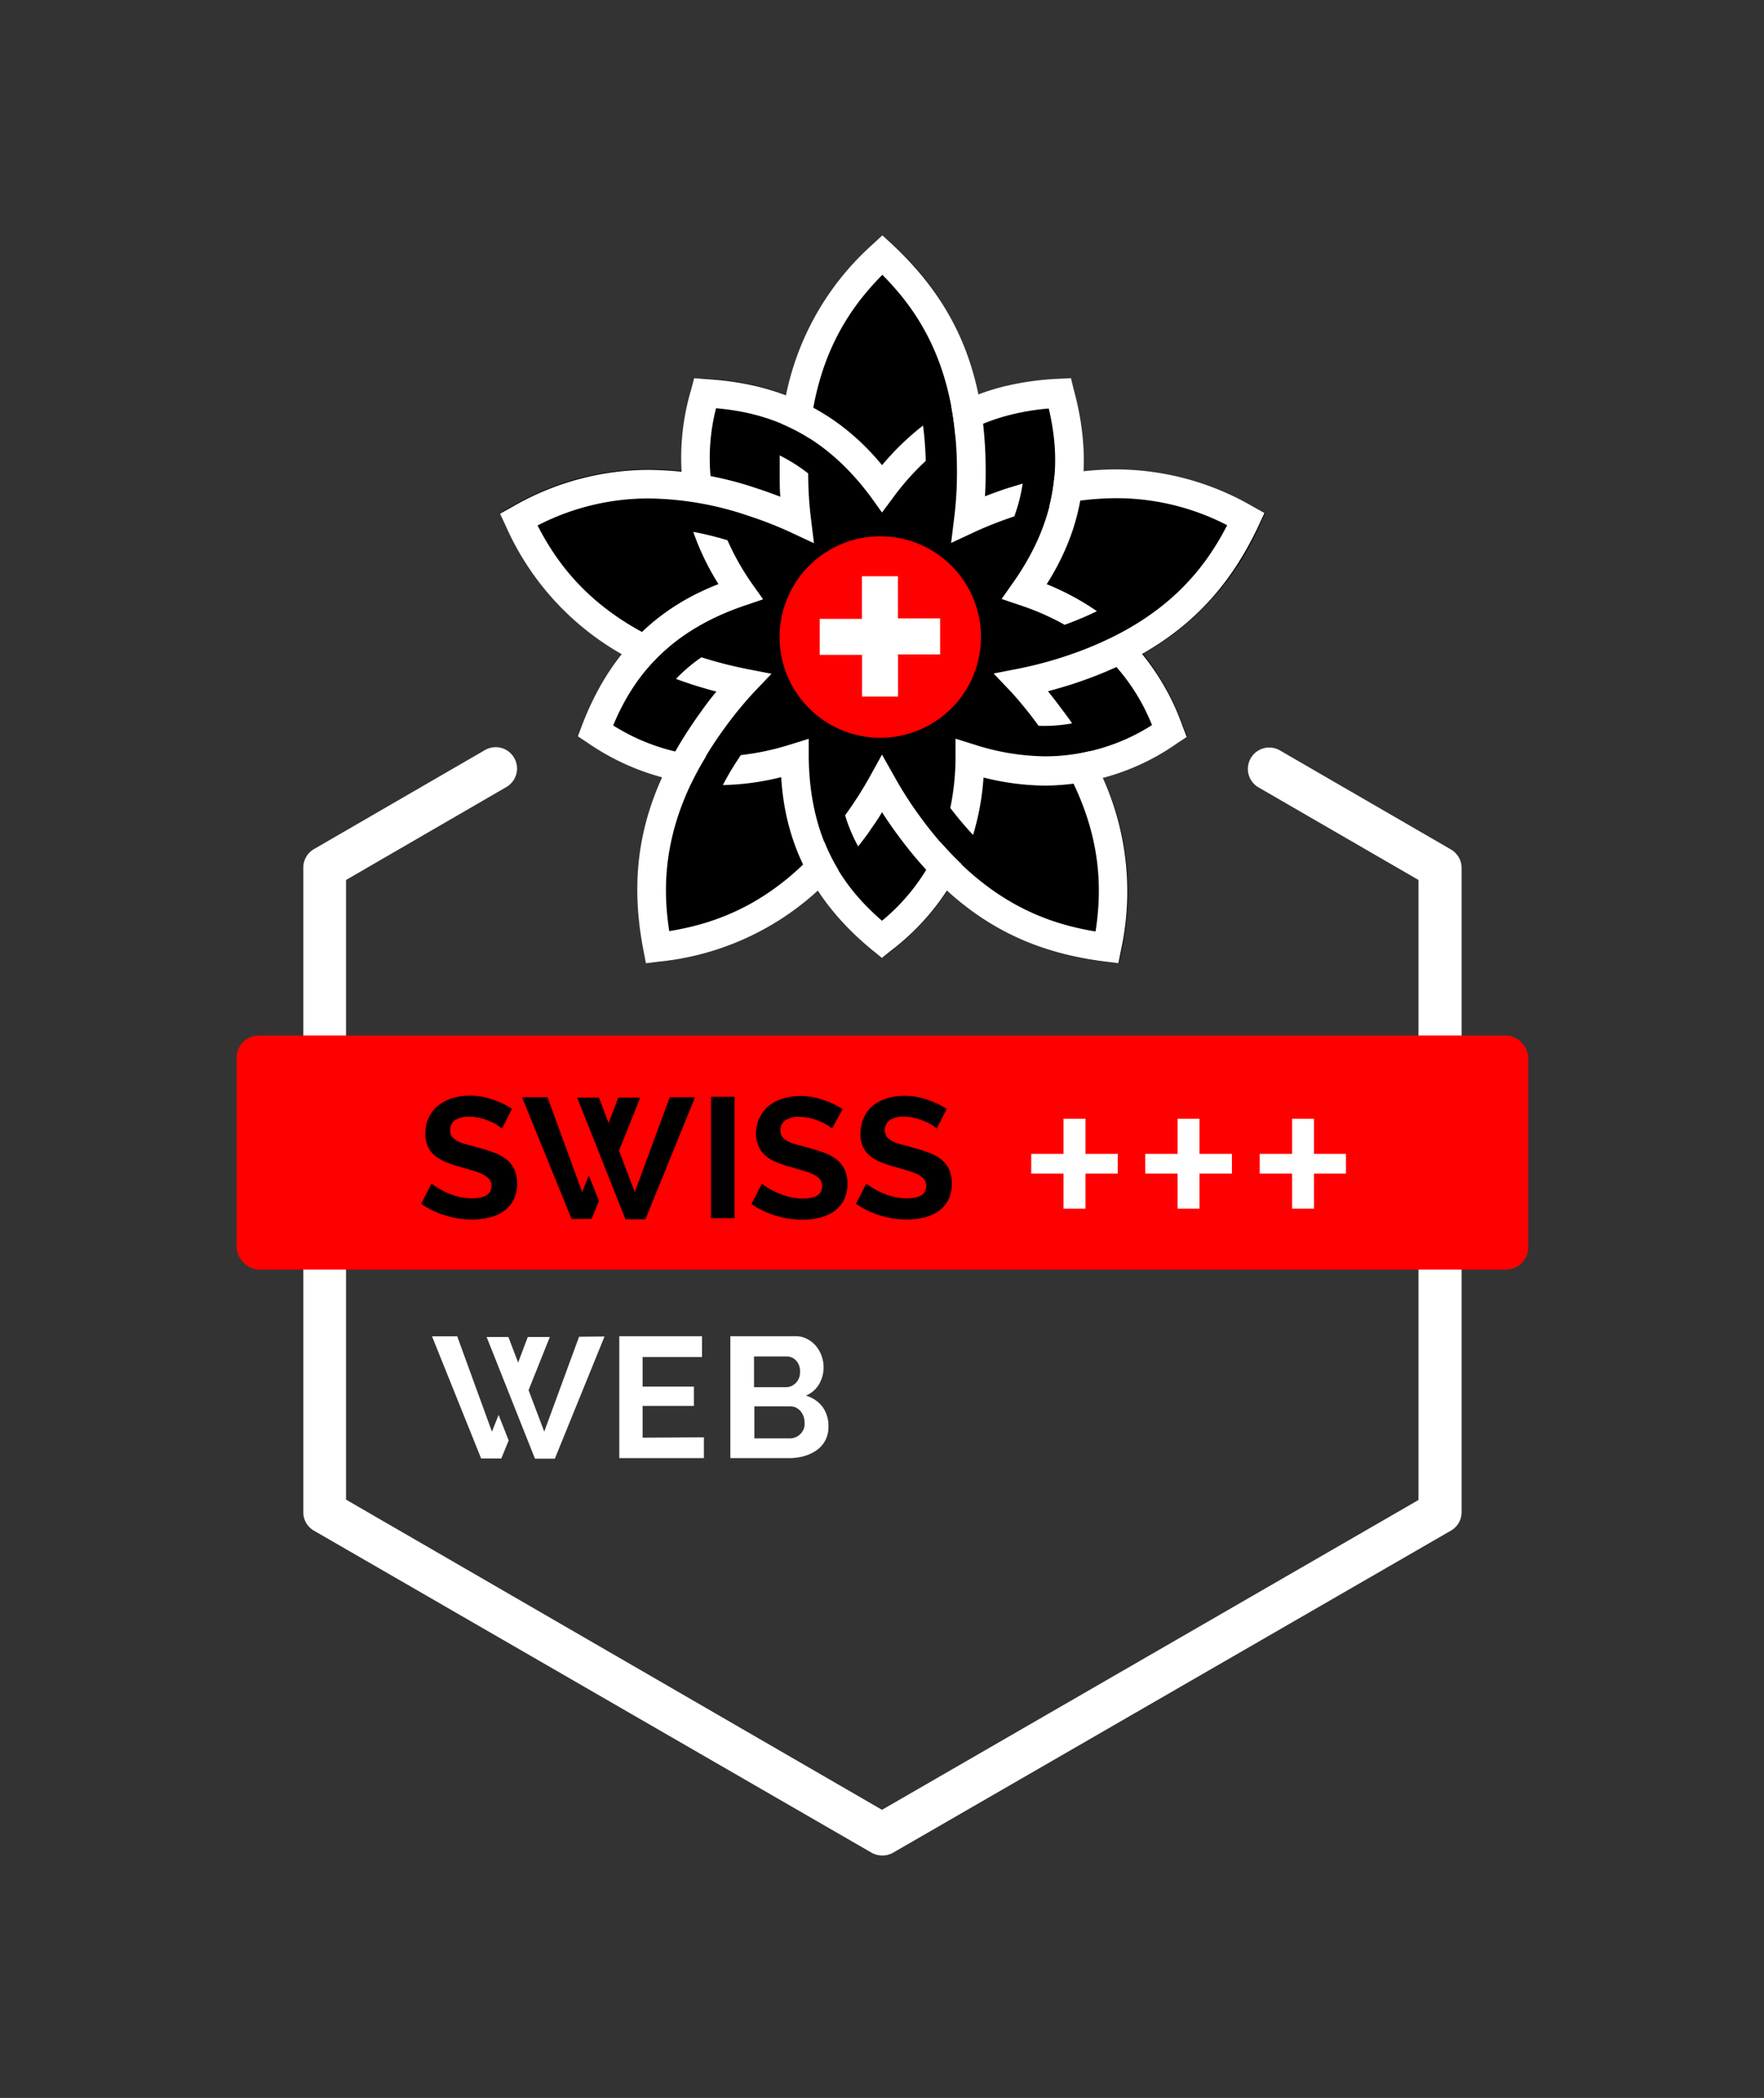 <svg xmlns="http://www.w3.org/2000/svg" viewBox="0 0 196 233"><rect x="0" y="0" width="196" height="233" fill="#333333" stroke="none"/><defs><style>.cls-1{fill:none;}.cls-2{fill:#fff;}.cls-3,.cls-4{fill:red;}.cls-4{fill-rule:evenodd;}</style></defs><g id="Hintergrund"><rect class="cls-1" width="196" height="233"/></g><g id="Layout"><g id="Swiss_Union_Label_Web_3" data-name="Swiss Union Label Web 3"><path id="Kubus" class="cls-2" d="M98,206.07a2.41,2.41,0,0,1-1.18-.32L34.89,170a2.36,2.36,0,0,1-1.19-2.05V96.36a2.38,2.38,0,0,1,1.19-2.06l19-11a2.37,2.37,0,0,1,2.37,4.11L38.45,97.73v68.82L98,201l59.61-34.41V97.73L139.84,87.45a2.37,2.37,0,0,1,2.37-4.11l19,11a2.38,2.38,0,0,1,1.19,2.06v71.56A2.36,2.36,0,0,1,161.2,170l-62,35.78A2.39,2.39,0,0,1,98,206.07Z"/><rect id="Balken" class="cls-3" x="26.29" y="115" width="143.52" height="26" rx="2.47"/><path id="Web" class="cls-2" d="M78.21,159.63v2.31h-9.4V148.4H78v2.31h-6.6V154h5.7v2.14h-5.7v3.53Zm13.84-1.18a3.13,3.13,0,0,1-.34,1.5,3.18,3.18,0,0,1-.94,1.09,4.66,4.66,0,0,1-1.4.67,6.09,6.09,0,0,1-1.68.23H81.15V148.4h7.24a2.72,2.72,0,0,1,1.28.3,3.27,3.27,0,0,1,1,.79,3.56,3.56,0,0,1,.62,1.11,3.62,3.62,0,0,1,.22,1.25,3.7,3.7,0,0,1-.49,1.86A3.07,3.07,0,0,1,89.54,155a3.55,3.55,0,0,1,1.84,1.23A3.6,3.6,0,0,1,92.05,158.45Zm-8.27-7.8v3.41h3.51a1.54,1.54,0,0,0,1.13-.46,1.67,1.67,0,0,0,.47-1.26,1.69,1.69,0,0,0-.43-1.23,1.39,1.39,0,0,0-1.06-.46ZM89.4,158a2.1,2.1,0,0,0-.12-.7,2.19,2.19,0,0,0-.33-.58,1.88,1.88,0,0,0-.5-.39,1.46,1.46,0,0,0-.63-.14h-4v3.56h3.91a1.67,1.67,0,0,0,.67-.13,1.72,1.72,0,0,0,.55-.37,1.92,1.92,0,0,0,.36-.56A1.8,1.8,0,0,0,89.4,158Zm-34-.86,1.12,2.84-.82,2H53.46L48,148.41H50.8L54.66,159Zm8.94-8.68L60.47,159l-1.74-4.61,2.36-5.9H58.64l-1.07,2.84-1.08-2.84H54.07L59.44,162h2.21l5.52-13.57Z"/><path id="_" data-name="+++" class="cls-2" d="M124.2,128.15v2.19h-3.59v3.9h-2.44v-3.9h-3.59v-2.19h3.59v-3.9h2.44v3.9Zm12.68,0v2.19h-3.6v3.9h-2.44v-3.9h-3.59v-2.19h3.59v-3.9h2.44v3.9Zm12.67,0v2.19H146v3.9h-2.43v-3.9h-3.6v-2.19h3.6v-3.9H146v3.9Z"/><path id="Swiss" d="M65.42,130.54l1.13,2.83-.82,2H63.51L58,121.86h2.83l3.86,10.54Zm9-8.68L70.53,132.4l-1.75-4.61,2.36-5.89H68.7l-1.08,2.83-1.07-2.83H64.13l5.37,13.52h2.21l5.52-13.56Zm-18.64,3.48a4.13,4.13,0,0,0-.48-.36,5.7,5.7,0,0,0-.86-.44,6.33,6.33,0,0,0-1.09-.37,4.79,4.79,0,0,0-1.19-.15,2.71,2.71,0,0,0-1.61.39,1.32,1.32,0,0,0-.54,1.12,1.2,1.2,0,0,0,.2.7,1.77,1.77,0,0,0,.58.48,4.46,4.46,0,0,0,1,.38l1.34.36c.66.18,1.25.37,1.79.57a5,5,0,0,1,1.37.76,3.13,3.13,0,0,1,.86,1.09,3.66,3.66,0,0,1,.31,1.57,4,4,0,0,1-.41,1.85,3.56,3.56,0,0,1-1.1,1.24,4.71,4.71,0,0,1-1.6.69,7.77,7.77,0,0,1-1.89.22,9.87,9.87,0,0,1-3-.46,9,9,0,0,1-2.66-1.29l1.16-2.25a3.76,3.76,0,0,0,.61.44,10.07,10.07,0,0,0,1,.55,8.22,8.22,0,0,0,1.35.47,6.46,6.46,0,0,0,1.52.19c1.44,0,2.17-.46,2.17-1.39a1.16,1.16,0,0,0-.25-.74,2.19,2.19,0,0,0-.7-.53,8,8,0,0,0-1.1-.42l-1.45-.42A13.11,13.11,0,0,1,49.4,129a4.5,4.5,0,0,1-1.18-.74,2.71,2.71,0,0,1-.71-1,3.38,3.38,0,0,1-.24-1.34,4.09,4.09,0,0,1,.38-1.82,3.7,3.7,0,0,1,1.05-1.33,5,5,0,0,1,1.57-.81,6.53,6.53,0,0,1,1.91-.27,7.35,7.35,0,0,1,2.62.45,9.28,9.28,0,0,1,2.09,1ZM79,135.29V121.81h2.62v13.48Zm13.45-9.95A4.13,4.13,0,0,0,92,125a5.7,5.7,0,0,0-.86-.44,6.33,6.33,0,0,0-1.09-.37,4.79,4.79,0,0,0-1.19-.15,2.71,2.71,0,0,0-1.61.39,1.32,1.32,0,0,0-.54,1.12,1.2,1.2,0,0,0,.2.7,1.88,1.88,0,0,0,.58.48,4.46,4.46,0,0,0,1,.38l1.34.36c.66.18,1.25.37,1.79.57a5,5,0,0,1,1.37.76,3.13,3.13,0,0,1,.86,1.09,3.66,3.66,0,0,1,.31,1.57,4,4,0,0,1-.41,1.85,3.56,3.56,0,0,1-1.1,1.24,4.71,4.71,0,0,1-1.6.69,7.77,7.77,0,0,1-1.89.22,9.87,9.87,0,0,1-3-.46,9,9,0,0,1-2.66-1.29l1.16-2.25a3.76,3.76,0,0,0,.61.44,9.36,9.36,0,0,0,1.06.55,7.79,7.79,0,0,0,1.34.47,6.46,6.46,0,0,0,1.52.19c1.44,0,2.16-.46,2.16-1.39a1.15,1.15,0,0,0-.24-.74,2.19,2.19,0,0,0-.7-.53,7.49,7.49,0,0,0-1.1-.42l-1.45-.42a13.11,13.11,0,0,1-1.68-.57,4.5,4.5,0,0,1-1.18-.74,2.71,2.71,0,0,1-.71-1A3.38,3.38,0,0,1,84,126a4.09,4.09,0,0,1,.38-1.82,3.7,3.7,0,0,1,1-1.33A5,5,0,0,1,87,122a6.53,6.53,0,0,1,1.91-.27,7.35,7.35,0,0,1,2.62.45,9.07,9.07,0,0,1,2.09,1Zm11.64,0a3.66,3.66,0,0,0-.49-.36,5.55,5.55,0,0,0-.85-.44,7,7,0,0,0-1.09-.37,4.87,4.87,0,0,0-1.2-.15,2.71,2.71,0,0,0-1.61.39,1.31,1.31,0,0,0-.53,1.12,1.14,1.14,0,0,0,.2.7,1.73,1.73,0,0,0,.57.48,4.92,4.92,0,0,0,1,.38l1.34.36c.66.18,1.26.37,1.79.57a4.84,4.84,0,0,1,1.37.76,3.13,3.13,0,0,1,.86,1.09,3.66,3.66,0,0,1,.31,1.57,4,4,0,0,1-.41,1.85,3.46,3.46,0,0,1-1.1,1.24,4.62,4.62,0,0,1-1.6.69,7.74,7.74,0,0,1-1.88.22,9.88,9.88,0,0,1-3-.46,9.13,9.13,0,0,1-2.66-1.29l1.16-2.25a3.52,3.52,0,0,0,.62.44,8.38,8.38,0,0,0,1,.55,7.61,7.61,0,0,0,1.35.47,6.37,6.37,0,0,0,1.51.19c1.45,0,2.17-.46,2.17-1.39a1.11,1.11,0,0,0-.25-.74,2.08,2.08,0,0,0-.7-.53,7.08,7.08,0,0,0-1.1-.42l-1.44-.42a12.12,12.12,0,0,1-1.68-.57,4.56,4.56,0,0,1-1.19-.74,2.83,2.83,0,0,1-.71-1,3.38,3.38,0,0,1-.24-1.34,4.23,4.23,0,0,1,.38-1.82,3.81,3.81,0,0,1,1-1.33,5,5,0,0,1,1.57-.81,6.55,6.55,0,0,1,1.92-.27,7.43,7.43,0,0,1,2.62.45,9.2,9.2,0,0,1,2.08,1Z"/><g id="SwissUnion_Bildmarke" data-name="SwissUnion Bildmarke"><path id="BG" d="M139.25,56.28A30.36,30.36,0,0,0,124,52.13a32.33,32.33,0,0,0-3.65.22,28.92,28.92,0,0,0-1.07-9.08L119,42l-1.29.06a31.41,31.41,0,0,0-6,.82,25.05,25.05,0,0,0-3,.94,30.37,30.37,0,0,0-9.58-16.72l-1.09-1-1.08,1a30.31,30.31,0,0,0-9.59,16.75,29,29,0,0,0-9-1.79L77.13,42l-.33,1.24a28.15,28.15,0,0,0-1.09,9.07,34.59,34.59,0,0,0-3.63-.21,30.36,30.36,0,0,0-15.24,4.15l-1.3.72.63,1.35a30.34,30.34,0,0,0,13,14.29,29.29,29.29,0,0,0-4.47,8l-.45,1.2,1.07.71a29.09,29.09,0,0,0,8.28,3.84,30.48,30.48,0,0,0-2.07,19.16l.28,1.46,1.48-.18a30.47,30.47,0,0,0,17.6-7.91,29,29,0,0,0,6.19,6.7l1,.81,1-.81a28.27,28.27,0,0,0,6.22-6.69,30.4,30.4,0,0,0,17.58,7.9l1.47.18.29-1.46a30.44,30.44,0,0,0-2.07-19.15,29,29,0,0,0,8.27-3.85l1.08-.71-.46-1.2a28.25,28.25,0,0,0-4.44-8,30.37,30.37,0,0,0,12.94-14.28l.63-1.35Z"/><g id="Blätter"><g id="Äussere_Blätter" data-name="Äussere Blätter"><path class="cls-2" d="M74.46,71.69c-8.49-3.6-12.4-8.78-14.73-13.33a26.78,26.78,0,0,1,12.35-3,35.23,35.23,0,0,1,11,1.9,43.11,43.11,0,0,1,4.75,1.85l2.61,1.22-.35-2.86a40.31,40.31,0,0,1-.29-4.89,18.81,18.81,0,0,0-3.17-2q0,.9,0,1.83c0,.94,0,1.86.07,2.76-.84-.33-1.71-.64-2.6-.93a38.57,38.57,0,0,0-12-2.06,30.36,30.36,0,0,0-15.24,4.15l-1.3.72.63,1.35A30.59,30.59,0,0,0,72,74.11,20.8,20.8,0,0,1,74.46,71.69Z"/><path class="cls-2" d="M91.6,93.51c-6,7-12.19,9.08-17.24,9.9-.88-5.7-.63-13.23,6.14-22.54a43.84,43.84,0,0,1,3.22-3.94l2-2.1-2.82-.55A46,46,0,0,1,77.94,73a17.57,17.57,0,0,0-2.83,2.4c.6.22,1.21.43,1.84.64.89.28,1.78.54,2.65.77q-.85,1-1.68,2.19c-6.33,8.7-8.31,16.88-6.43,26.52l.28,1.46,1.48-.18a30.61,30.61,0,0,0,19.89-10.2A21.07,21.07,0,0,1,91.6,93.51Z"/><path class="cls-2" d="M117.64,84c4.76,7.9,4.87,14.39,4.09,19.45-5.7-.93-12.77-3.49-19.54-12.81a41.51,41.51,0,0,1-2.75-4.28L98,83.81l-1.39,2.51a42.79,42.79,0,0,1-2.71,4.23A17.93,17.93,0,0,0,95.35,94q.57-.72,1.14-1.5C97,91.72,97.56,91,98,90.2q.73,1.14,1.56,2.28c6.33,8.7,13.49,13.12,23.24,14.31l1.47.18.29-1.46a30.64,30.64,0,0,0-3.55-22.07A20.82,20.82,0,0,1,117.64,84Z"/><path class="cls-2" d="M113.63,53.71c-.53.15-1,.31-1.59.48-.89.29-1.75.6-2.6.93.06-.9.08-1.82.08-2.76,0-10.75-3.2-18.54-10.39-25.23l-1.09-1-1.08,1a30.61,30.61,0,0,0-10.1,19.94,21.83,21.83,0,0,1,3.06,1.59c.79-9.19,4.52-14.51,8.12-18.14,4.07,4.09,8.29,10.32,8.29,21.84a41.19,41.19,0,0,1-.3,5.08l-.35,2.86,2.61-1.22a43.56,43.56,0,0,1,4.41-1.73A18.75,18.75,0,0,0,113.63,53.71Z"/><path class="cls-2" d="M139.25,56.28A30.36,30.36,0,0,0,124,52.13a34.07,34.07,0,0,0-6.84.72,21.63,21.63,0,0,1-.57,3.39,32.12,32.12,0,0,1,7.41-.91,26.78,26.78,0,0,1,12.35,3c-2.63,5.13-7.26,11.07-18.21,14.63a43.76,43.76,0,0,1-4.92,1.29l-2.82.55,2,2.1a43.13,43.13,0,0,1,3,3.71,17.6,17.6,0,0,0,3.72-.27c-.31-.46-.63-.92-1-1.38q-.83-1.14-1.68-2.19c.87-.23,1.76-.49,2.65-.77,10.22-3.33,16.64-8.78,20.78-17.68l.63-1.35Z"/></g><g id="Innere_Blätter" data-name="Innere Blätter"><path class="cls-2" d="M78.45,84a22.75,22.75,0,0,1-10.32-3.43c2-4.79,5.66-10.3,14.66-13.33l2-.68-1.25-1.76A28.5,28.5,0,0,1,80.83,60a35.43,35.43,0,0,0-3.8-.93,28.34,28.34,0,0,0,2.8,5.8c-5.12,2-11.48,6-15.17,15.71l-.45,1.2,1.07.71A27,27,0,0,0,76.79,87C77.27,86,77.83,85,78.45,84Z"/><path class="cls-2" d="M96.76,55.19,98,56.92l1.29-1.73a28,28,0,0,1,3.57-4,38.59,38.59,0,0,0-.3-3.93,29.37,29.37,0,0,0-4.55,4.4c-3.52-4.24-9.27-9-19.63-9.56L77.13,42l-.33,1.24a26.74,26.74,0,0,0-.7,12.34c1.1.15,2.25.36,3.4.62a22.36,22.36,0,0,1,.06-10.86C84.74,45.8,91.1,47.56,96.76,55.19Z"/><path class="cls-2" d="M104.48,93.51A22.39,22.39,0,0,1,98,102.26c-3.93-3.4-8-8.56-8.14-18.06l0-2.15-2.06.64a28.63,28.63,0,0,1-5.48,1.17c-.78,1.14-1.46,2.27-2,3.33a28.87,28.87,0,0,0,6.48-.88C87.13,91.8,89,99.08,97,105.58l1,.81,1-.81A26.81,26.81,0,0,0,106.87,96C106.08,95.26,105.27,94.41,104.48,93.51Z"/><path class="cls-2" d="M109.59,46.92a22.43,22.43,0,0,1,2.88-.9,26.1,26.1,0,0,1,4.06-.65c1.19,5.06,1.48,11.65-4,19.39l-1.24,1.76,2,.68a28.1,28.1,0,0,1,5,2.19h0a36.58,36.58,0,0,0,3.59-1.51,28.64,28.64,0,0,0-5.58-3c2.95-4.66,5.75-11.62,3-21.63L119,42l-1.29.06a31.41,31.41,0,0,0-6,.82,24.29,24.29,0,0,0-6,2.31c.2,1.08.35,2.23.46,3.44A20.37,20.37,0,0,1,109.59,46.92Z"/><path class="cls-2" d="M121.61,71.7A22.23,22.23,0,0,1,128,80.53,22.12,22.12,0,0,1,116.22,84a26.45,26.45,0,0,1-8-1.32l-2.05-.64,0,2.15a28.13,28.13,0,0,1-.58,5.54h0a37.1,37.1,0,0,0,2.53,3,28.68,28.68,0,0,0,1.16-6.38,28.35,28.35,0,0,0,6.92.9h0a25.8,25.8,0,0,0,14.58-4.69l1.08-.71-.46-1.2a26.86,26.86,0,0,0-6.68-10.39C123.78,70.72,122.71,71.23,121.61,71.7Z"/></g></g><g id="Swiss_Brand" data-name="Swiss Brand"><path class="cls-4" d="M97.8,59.56A11.19,11.19,0,1,1,86.62,70.75,11.19,11.19,0,0,1,97.8,59.56"/><path class="cls-2" d="M95.77,64h4v4.68h4.69v4H99.78v4.68h-4V72.73H91.08v-4h4.69Z"/></g></g></g></g></svg>